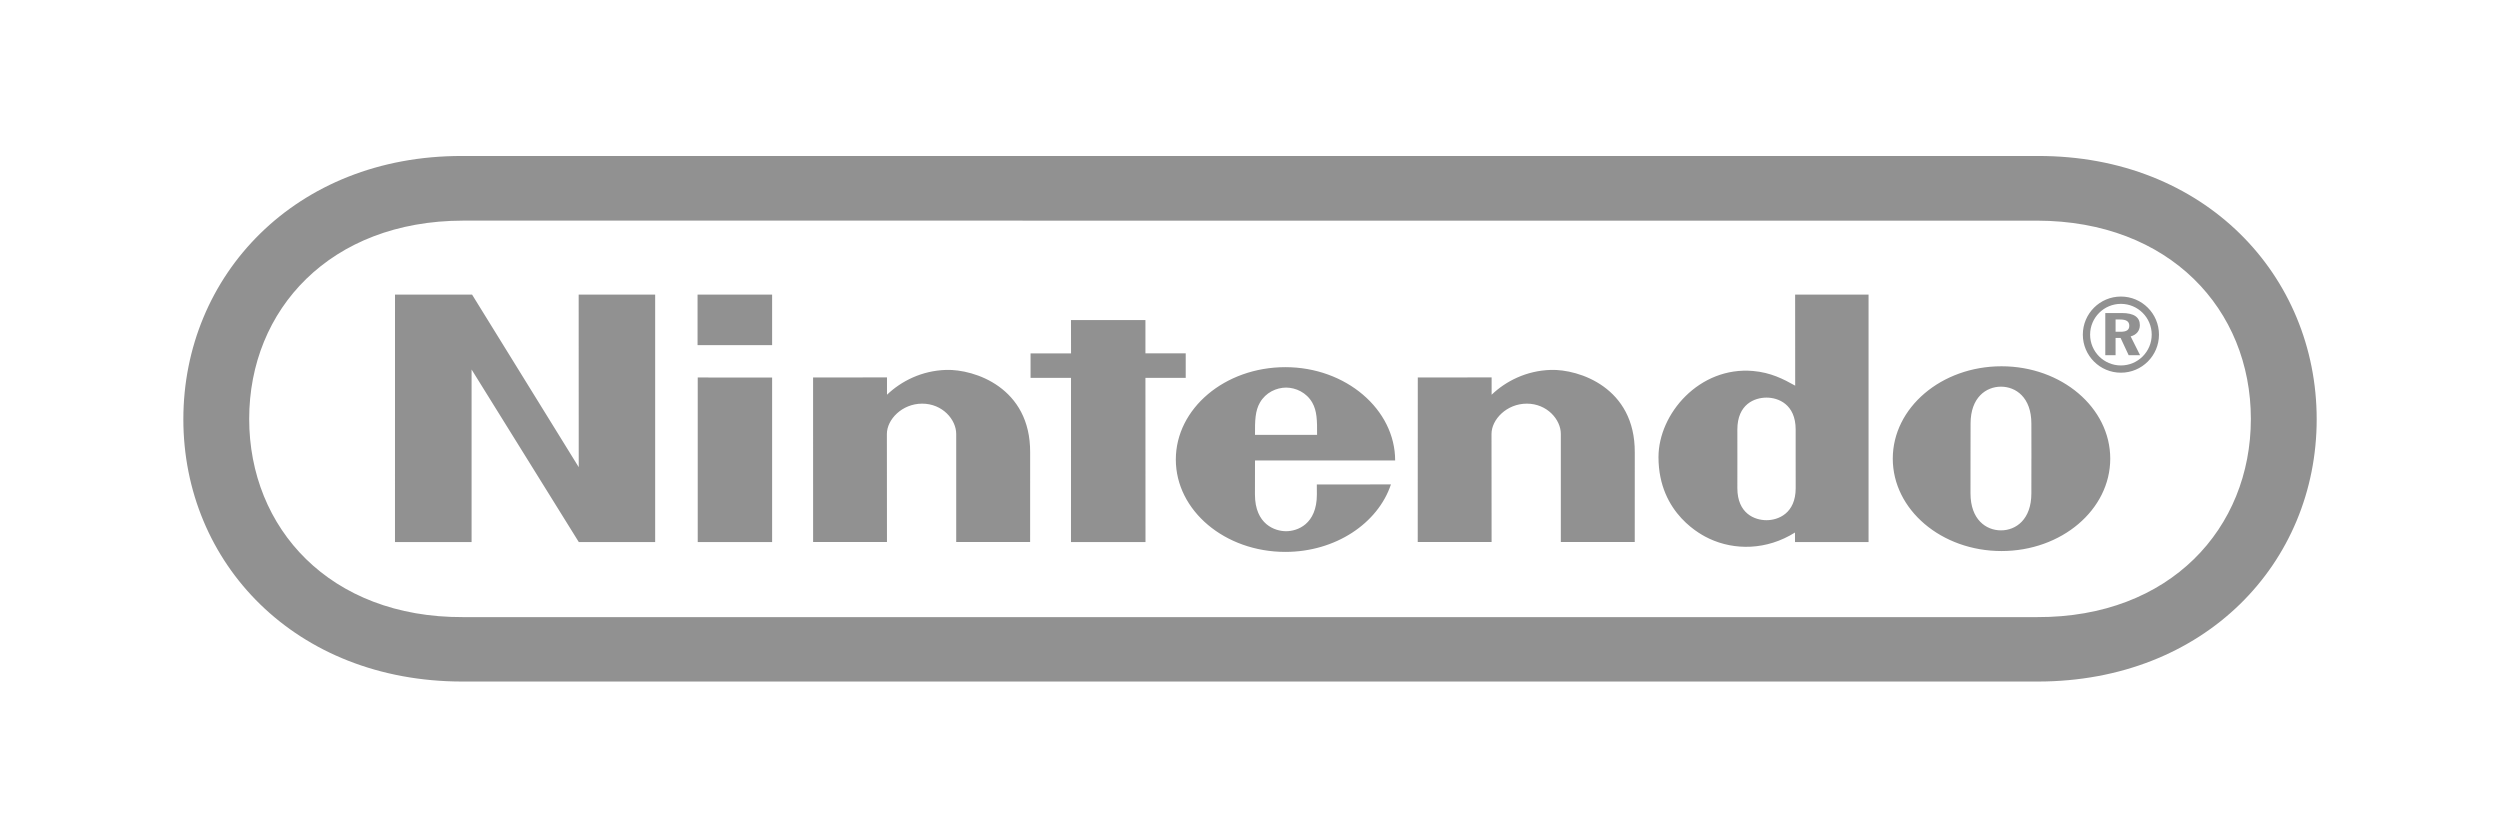 <?xml version="1.0" encoding="UTF-8"?>
<svg version="1.1" viewBox="0 0 600 200" xmlns="http://www.w3.org/2000/svg" xmlns:cc="http://creativecommons.org/ns#" xmlns:dc="http://purl.org/dc/elements/1.1/" xmlns:rdf="http://www.w3.org/1999/02/22-rdf-syntax-ns#" width="200px" height="67px">
<g transform="translate(0 -626.5)">
<path d="m110.97 789.57c-40.143-0.014-66.966-28.462-66.966-62.955 0-34.493 26.884-63.267 66.905-63.179h378.19c40.021-0.088 66.905 28.686 66.905 63.179 0 34.493-26.823 62.941-66.966 62.955zm0.122-110.62c-31.78 0.061-51.287 21.302-51.287 47.581 0 26.272 19.385 47.69 51.287 47.575h377.82c31.902 0.109 51.294-21.302 51.294-47.575s-19.507-47.513-51.287-47.575zm398.15 22.179c2.89 0 4.324 0.979 4.324 2.917 0 1.333-0.83 2.339-2.21 2.686l2.264 4.521h-2.74l-1.938-4.148h-1.204v4.148h-2.468v-10.124zm-0.224-3.957c-5.045 0-9.138 4.093-9.138 9.138s4.093 9.138 9.138 9.138c5.045 0 9.138-4.093 9.138-9.138s-4.093-9.138-9.138-9.138zm7.391 9.145c0 4.08-3.311 7.391-7.391 7.391-4.08 0-7.391-3.311-7.391-7.391s3.311-7.391 7.391-7.391c4.08 0 7.391 3.304 7.391 7.391zm-8.669-0.694h1.204c1.407 0 2.087-0.428 2.087-1.435 0-1.054-0.728-1.509-2.21-1.509h-1.081zm-206.54 24.743c-0.027-3.461 0.048-5.773 1.183-7.744 1.394-2.434 3.957-3.59 6.282-3.604h-7e-3c2.325 0.014 4.889 1.169 6.283 3.604 1.135 1.979 1.183 4.29 1.156 7.751zm14.836 11.906s0.014 0.177 0.014 2.393c0 7.221-4.753 8.825-7.391 8.825-2.638 0-7.472-1.605-7.472-8.825 0-2.162 0.014-8.152 0.014-8.152s33.636 0.014 33.636-7e-3c0-12.246-11.824-22.39-26.347-22.39s-26.293 9.927-26.293 22.172 11.77 22.166 26.293 22.166c12.048 0 22.227-6.874 25.334-16.196zm56.183-27.496c6.677-0.19 20.221 4.182 20.126 19.813-0.014 2.774-7e-3 21.486-7e-3 21.486h-17.739v-25.932c0-3.44-3.291-7.268-8.159-7.268-4.862 0-8.479 3.828-8.479 7.268 0 1.686 0.02 25.932 0.02 25.932h-17.726l0.014-39.483 17.719-0.014s-0.02 3.175 0 4.154c3.413-3.257 8.336-5.786 14.231-5.956zm-145.11 0c6.677-0.19 20.221 4.182 20.126 19.813-0.014 2.774-7e-3 21.486-7e-3 21.486h-17.739v-25.932c0-3.44-3.291-7.268-8.159-7.268-4.862 0-8.479 3.828-8.479 7.268 0 1.686 0.02 25.932 0.02 25.932h-17.726l-7e-3 -39.483 17.739-0.014s-0.02 3.175 0 4.154c3.413-3.257 8.329-5.786 14.231-5.956zm203.72-18.066h17.624v59.378h-17.651s-7e-3 -1.917-7e-3 -2.285c-6.833 4.29-14.544 4.284-20.547 1.482-1.611-0.748-12.212-5.834-12.212-19.575 0-10.423 9.832-21.805 22.703-20.677 4.236 0.374 7.248 1.917 10.104 3.522-0.014-9.138-0.014-21.846-0.014-21.846zm0.129 39.436v-7.058c0-6.106-4.216-7.663-6.99-7.663-2.842 0-7.003 1.557-7.003 7.663 0 2.026 7e-3 7.037 7e-3 7.037s-7e-3 4.923-7e-3 7.024c0 6.099 4.161 7.697 6.997 7.697 2.781 0 7.003-1.598 7.003-7.697 0-2.536-7e-3 -7.003-7e-3 -7.003zm56.577-0.116s-7e-3 5.97-7e-3 8.363c0 6.296-3.719 8.893-7.296 8.893-3.583 0-7.316-2.597-7.316-8.893 0-2.393 7e-3 -8.513 7e-3 -8.513s0.014-5.841 0.014-8.234c0-6.269 3.74-8.846 7.296-8.846 3.563 0 7.296 2.577 7.296 8.846 0 2.393-7e-3 6.82 0.014 8.404zm-7.173-22.125c-14.414 0-26.096 9.927-26.096 22.172 0 12.246 11.688 22.172 26.096 22.172 14.414 0 26.096-9.927 26.096-22.172 0-12.246-11.681-22.172-26.096-22.172zm-312.95-5.072v-12.137h17.896v12.137zm0.041 47.255v-39.49l17.855 7e-3v39.483zm89.581 0 7e-3 -39.409h-9.709v-5.861l9.716-7e-3 -0.014-7.996h17.869v7.989h9.669v5.875h-9.669l0.014 39.409zm-162.24 0 0.007-59.378h18.501l25.593 41.408-0.014-41.408h18.358v59.378h-18.331l-25.728-41.408v41.408z" fill="#919191"/>
</g>
<style type="text/css">.logo{fill:#939598}</style>
</svg>
